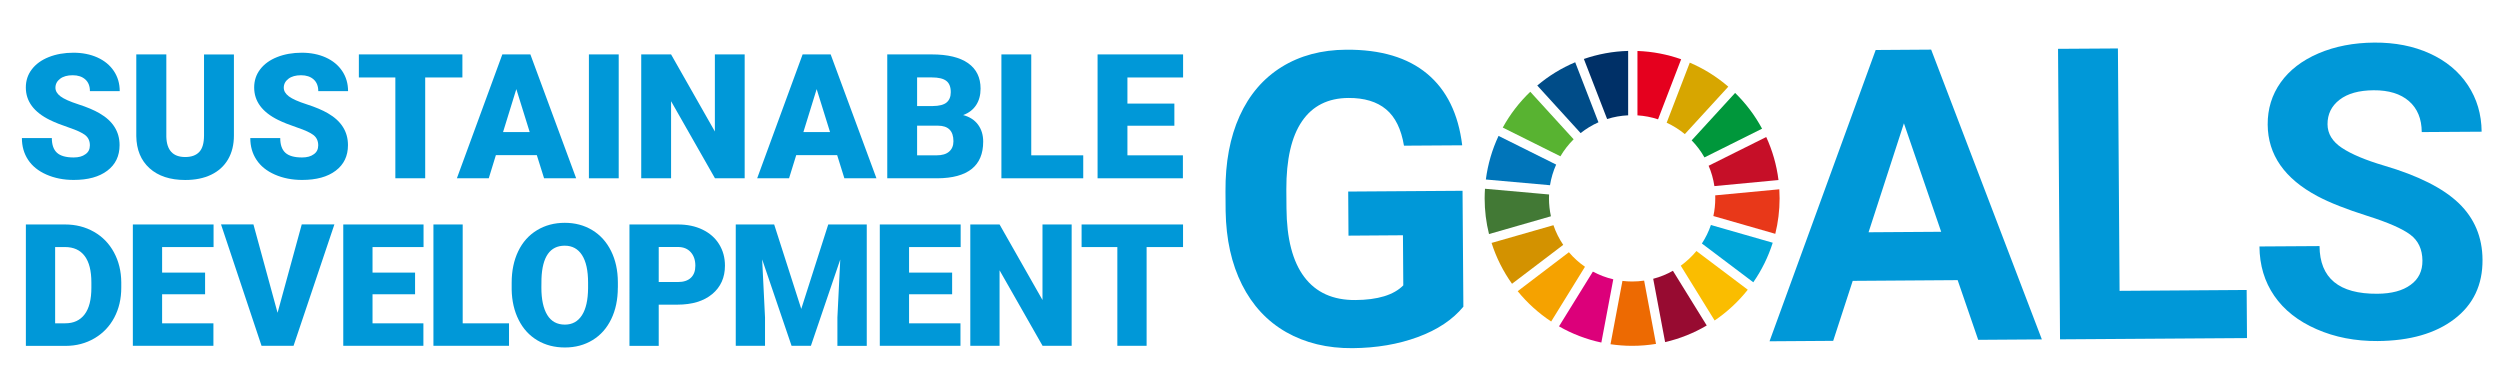 <?xml version="1.0" encoding="utf-8"?>
<!-- Generator: Adobe Illustrator 24.0.1, SVG Export Plug-In . SVG Version: 6.00 Build 0)  -->
<svg version="1.1" id="レイヤー_1" xmlns="http://www.w3.org/2000/svg" xmlns:xlink="http://www.w3.org/1999/xlink" x="0px"
	 y="0px" width="516px" height="80px" viewBox="0 0 516 80" style="enable-background:new 0 0 516 80;" xml:space="preserve">
<style type="text/css">
	.st0{fill:#0098D8;}
	.st1{fill:#58B331;}
	.st2{fill:#D7A600;}
	.st3{fill:#C60F28;}
	.st4{fill:#00973B;}
	.st5{fill:#427935;}
	.st6{fill:#FABD00;}
	.st7{fill:#E83819;}
	.st8{fill:#F5A200;}
	.st9{fill:#0075BA;}
	.st10{fill:#970B31;}
	.st11{fill:#00A6D9;}
	.st12{fill:#ED6A02;}
	.st13{fill:#E5001E;}
	.st14{fill:#DC007A;}
	.st15{fill:#003067;}
	.st16{fill:#D39200;}
	.st17{fill:#004C88;}
</style>
<g>
	<g>
		<path class="st0" d="M302.04,63.3c-2.21,2.68-5.34,4.77-9.39,6.26c-4.05,1.5-8.55,2.26-13.49,2.3c-5.19,0.04-9.75-1.07-13.68-3.3
			c-3.93-2.24-6.97-5.51-9.13-9.8c-2.16-4.3-3.28-9.35-3.38-15.17l-0.03-4.08c-0.04-5.98,0.93-11.17,2.92-15.57
			c1.99-4.39,4.88-7.76,8.66-10.11c3.79-2.35,8.23-3.54,13.34-3.57c7.11-0.05,12.68,1.61,16.71,4.97c4.03,3.36,6.44,8.28,7.23,14.76
			l-12.02,0.08c-0.57-3.43-1.8-5.93-3.7-7.51c-1.89-1.58-4.49-2.36-7.78-2.34c-4.2,0.03-7.39,1.63-9.56,4.8
			c-2.18,3.17-3.26,7.88-3.24,14.11l0.03,3.83c0.04,6.29,1.27,11.03,3.68,14.22c2.41,3.2,5.92,4.78,10.53,4.75
			c4.64-0.03,7.94-1.04,9.9-3.03l-0.07-10.34l-11.24,0.08l-0.06-9.1l23.6-0.16L302.04,63.3z"/>
		<path class="st0" d="M404.06,57.82l-21.66,0.15l-4.03,12.38l-13.14,0.09l21.91-60.12l11.45-0.08l22.85,59.81l-13.14,0.09
			L404.06,57.82z M385.67,47.94l14.99-0.1l-7.69-22.39L385.67,47.94z"/>
		<path class="st0" d="M437.48,60.03l26.23-0.18l0.07,9.93l-38.59,0.26l-0.41-59.96l12.36-0.08L437.48,60.03z"/>
		<path class="st0" d="M499.99,53.79c-0.02-2.33-0.85-4.12-2.51-5.36c-1.66-1.24-4.63-2.54-8.92-3.89c-4.29-1.36-7.69-2.7-10.2-4.03
			c-6.83-3.63-10.27-8.56-10.31-14.8c-0.02-3.24,0.87-6.14,2.68-8.69c1.81-2.55,4.42-4.55,7.82-6.01c3.41-1.45,7.24-2.19,11.5-2.22
			c4.28-0.03,8.1,0.72,11.46,2.25c3.36,1.53,5.98,3.7,7.85,6.52c1.87,2.82,2.82,6.02,2.85,9.62l-12.36,0.08
			c-0.02-2.75-0.9-4.87-2.64-6.39c-1.74-1.51-4.17-2.26-7.3-2.24c-3.02,0.02-5.36,0.67-7.03,1.96c-1.67,1.29-2.49,2.98-2.48,5.06
			c0.01,1.95,1.01,3.58,2.98,4.88c1.97,1.3,4.87,2.52,8.69,3.65c7.04,2.07,12.18,4.65,15.42,7.76c3.23,3.11,4.87,7,4.9,11.66
			c0.04,5.19-1.9,9.27-5.81,12.25c-3.91,2.98-9.18,4.49-15.83,4.54c-4.61,0.03-8.82-0.78-12.62-2.45c-3.8-1.66-6.71-3.96-8.72-6.88
			c-2.01-2.92-3.03-6.32-3.06-10.19l12.4-0.08c0.05,6.62,4.02,9.9,11.93,9.84c2.94-0.02,5.23-0.63,6.87-1.84
			C499.2,57.61,500.01,55.93,499.99,53.79z"/>
	</g>
	<g id="XMLID_1_">
		<path id="XMLID_18_" class="st1" d="M322.07,32.26c0.76-1.29,1.68-2.47,2.73-3.51l-8.95-9.81c-2.25,2.15-4.17,4.64-5.68,7.39
			L322.07,32.26z"/>
		<path id="XMLID_17_" class="st2" d="M344,25.33c1.35,0.62,2.61,1.41,3.75,2.35l8.97-9.79c-2.36-2.04-5.04-3.72-7.95-4.96
			L344,25.33z"/>
		<path id="XMLID_16_" class="st3" d="M364.55,28.28l-11.89,5.93c0.57,1.32,0.97,2.73,1.19,4.2l13.23-1.25
			C366.69,34.03,365.82,31.04,364.55,28.28"/>
		<path id="XMLID_15_" class="st4" d="M351.8,32.49l11.89-5.93c-1.47-2.74-3.35-5.22-5.56-7.38l-8.97,9.79
			C350.19,30.03,351.08,31.2,351.8,32.49"/>
		<path id="XMLID_14_" class="st5" d="M319.71,40.94c0-0.27,0.01-0.54,0.02-0.8l-13.23-1.18c-0.04,0.66-0.07,1.32-0.07,1.99
			c0,2.54,0.31,5,0.9,7.36l12.78-3.67C319.85,43.44,319.71,42.2,319.71,40.94"/>
		<path id="XMLID_13_" class="st6" d="M350.14,51.81c-0.94,1.14-2.03,2.16-3.23,3.03l6.99,11.31c2.59-1.76,4.9-3.9,6.84-6.35
			L350.14,51.81z"/>
		<path id="XMLID_12_" class="st7" d="M354.03,40.94c0,1.25-0.13,2.47-0.39,3.65l12.78,3.67c0.58-2.35,0.89-4.8,0.89-7.32
			c0-0.63-0.02-1.25-0.06-1.87l-13.23,1.25C354.03,40.52,354.03,40.73,354.03,40.94"/>
		<path id="XMLID_11_" class="st8" d="M323.82,52.06l-10.57,8.04c1.97,2.42,4.3,4.53,6.91,6.26l6.98-11.3
			C325.9,54.21,324.79,53.2,323.82,52.06"/>
		<path id="XMLID_10_" class="st9" d="M319.92,38.23c0.24-1.49,0.67-2.92,1.27-4.26l-11.89-5.92c-1.31,2.79-2.21,5.82-2.62,9
			L319.92,38.23z"/>
		<path id="XMLID_9_" class="st10" d="M352.27,67.18l-6.98-11.29c-1.27,0.72-2.63,1.28-4.07,1.65l2.46,13.07
			C346.75,69.9,349.64,68.73,352.27,67.18"/>
		<path id="XMLID_8_" class="st11" d="M353.13,46.44c-0.46,1.36-1.09,2.64-1.86,3.82l10.61,8c1.72-2.48,3.08-5.22,4.01-8.16
			L353.13,46.44z"/>
		<path id="XMLID_7_" class="st12" d="M339.35,57.92c-0.81,0.12-1.63,0.18-2.48,0.18c-0.68,0-1.34-0.04-2-0.12l-2.46,13.07
			c1.46,0.21,2.94,0.33,4.46,0.33c1.68,0,3.33-0.14,4.93-0.4L339.35,57.92z"/>
		<path id="XMLID_6_" class="st13" d="M337.97,23.81c1.47,0.09,2.9,0.37,4.25,0.82l4.77-12.4c-2.84-1-5.87-1.6-9.02-1.71V23.81z"/>
		<path id="XMLID_5_" class="st14" d="M332.98,57.65c-1.49-0.35-2.9-0.89-4.21-1.59l-6.99,11.3c2.69,1.54,5.63,2.68,8.74,3.34
			L332.98,57.65z"/>
		<path id="XMLID_4_" class="st15" d="M331.71,24.57c1.38-0.44,2.83-0.7,4.34-0.77V10.51c-3.19,0.08-6.26,0.67-9.14,1.66
			L331.71,24.57z"/>
		<path id="XMLID_3_" class="st16" d="M322.65,50.54c-0.84-1.25-1.53-2.61-2.02-4.06l-12.77,3.66c0.97,3.05,2.4,5.88,4.22,8.43
			L322.65,50.54z"/>
		<path id="XMLID_2_" class="st17" d="M326.24,27.47c1.12-0.89,2.36-1.64,3.68-2.23l-4.8-12.39c-2.86,1.2-5.49,2.83-7.83,4.8
			L326.24,27.47z"/>
	</g>
	<path class="st0" d="M18.55,30c0-0.9-0.32-1.6-0.96-2.11c-0.64-0.5-1.76-1.02-3.36-1.56c-1.6-0.54-2.91-1.06-3.93-1.56
		c-3.31-1.63-4.97-3.86-4.97-6.71c0-1.42,0.41-2.67,1.24-3.75c0.82-1.08,1.99-1.93,3.5-2.53c1.51-0.6,3.21-0.9,5.09-0.9
		c1.84,0,3.49,0.33,4.94,0.98c1.46,0.66,2.59,1.59,3.4,2.8c0.81,1.21,1.21,2.6,1.21,4.15h-6.15c0-1.04-0.32-1.85-0.96-2.42
		c-0.64-0.57-1.5-0.86-2.59-0.86c-1.1,0-1.97,0.24-2.61,0.73c-0.64,0.49-0.96,1.1-0.96,1.85c0,0.66,0.35,1.25,1.05,1.78
		c0.7,0.53,1.94,1.08,3.7,1.65c1.77,0.57,3.22,1.18,4.35,1.84c2.76,1.59,4.14,3.79,4.14,6.58c0,2.24-0.84,3.99-2.53,5.27
		c-1.69,1.28-4,1.91-6.94,1.91c-2.07,0-3.95-0.37-5.63-1.11c-1.68-0.74-2.94-1.76-3.79-3.06c-0.85-1.29-1.27-2.78-1.27-4.47h6.18
		c0,1.37,0.35,2.38,1.06,3.03c0.71,0.65,1.86,0.97,3.45,0.97c1.02,0,1.82-0.22,2.41-0.66C18.25,31.42,18.55,30.8,18.55,30z"/>
	<path class="st0" d="M48.28,11.23v16.73c0,1.9-0.4,3.54-1.21,4.93c-0.81,1.39-1.97,2.44-3.48,3.17c-1.51,0.73-3.3,1.09-5.36,1.09
		c-3.11,0-5.57-0.81-7.36-2.42c-1.79-1.62-2.7-3.83-2.74-6.64V11.23h6.2v16.98c0.07,2.8,1.37,4.2,3.9,4.2c1.28,0,2.24-0.35,2.9-1.05
		c0.66-0.7,0.98-1.84,0.98-3.42v-16.7H48.28z"/>
	<path class="st0" d="M65.68,30c0-0.9-0.32-1.6-0.96-2.11c-0.64-0.5-1.76-1.02-3.36-1.56c-1.6-0.54-2.91-1.06-3.93-1.56
		c-3.31-1.63-4.97-3.86-4.97-6.71c0-1.42,0.41-2.67,1.24-3.75c0.82-1.08,1.99-1.93,3.5-2.53c1.51-0.6,3.21-0.9,5.09-0.9
		c1.84,0,3.49,0.33,4.94,0.98c1.46,0.66,2.59,1.59,3.4,2.8c0.81,1.21,1.21,2.6,1.21,4.15h-6.15c0-1.04-0.32-1.85-0.96-2.42
		c-0.64-0.57-1.5-0.86-2.59-0.86c-1.1,0-1.97,0.24-2.61,0.73c-0.64,0.49-0.96,1.1-0.96,1.85c0,0.66,0.35,1.25,1.05,1.78
		c0.7,0.53,1.94,1.08,3.71,1.65c1.77,0.57,3.22,1.18,4.35,1.84c2.76,1.59,4.14,3.79,4.14,6.58c0,2.24-0.84,3.99-2.53,5.27
		c-1.69,1.28-4,1.91-6.94,1.91c-2.07,0-3.95-0.37-5.63-1.11c-1.68-0.74-2.94-1.76-3.79-3.06c-0.85-1.29-1.27-2.78-1.27-4.47h6.18
		c0,1.37,0.35,2.38,1.06,3.03c0.71,0.65,1.86,0.97,3.45,0.97c1.02,0,1.82-0.22,2.41-0.66C65.38,31.42,65.68,30.8,65.68,30z"/>
	<path class="st0" d="M95.43,15.99h-7.67V36.8h-6.16V15.99h-7.53v-4.76h21.37V15.99z"/>
	<path class="st0" d="M110.8,32.02h-8.45l-1.47,4.78H94.3l9.38-25.57h5.79l9.45,25.57h-6.62L110.8,32.02z M103.83,27.26h5.5
		l-2.76-8.87L103.83,27.26z"/>
	<path class="st0" d="M127.7,36.8h-6.15V11.23h6.15V36.8z"/>
	<path class="st0" d="M153.7,36.8h-6.13l-9.06-15.91V36.8h-6.16V11.23h6.16l9.04,15.91V11.23h6.15V36.8z"/>
	<path class="st0" d="M172.79,32.02h-8.45l-1.48,4.78h-6.58l9.38-25.57h5.79l9.45,25.57h-6.62L172.79,32.02z M165.82,27.26h5.5
		l-2.76-8.87L165.82,27.26z"/>
	<path class="st0" d="M183.13,36.8V11.23h9.18c3.29,0,5.79,0.6,7.51,1.81c1.71,1.21,2.57,2.96,2.57,5.25c0,1.32-0.3,2.45-0.91,3.39
		c-0.61,0.94-1.5,1.63-2.69,2.07c1.33,0.35,2.36,1.01,3.07,1.97c0.71,0.96,1.07,2.13,1.07,3.51c0,2.51-0.79,4.39-2.38,5.65
		c-1.59,1.26-3.94,1.9-7.05,1.92H183.13z M189.29,21.89h3.21c1.35-0.01,2.31-0.26,2.88-0.74c0.57-0.48,0.86-1.19,0.86-2.13
		c0-1.08-0.31-1.86-0.93-2.33c-0.62-0.48-1.62-0.71-3-0.71h-3.02V21.89z M189.29,25.93v6.13h4.04c1.11,0,1.97-0.25,2.56-0.76
		c0.6-0.51,0.9-1.23,0.9-2.15c0-2.13-1.06-3.2-3.18-3.21H189.29z"/>
	<path class="st0" d="M212.85,32.06h10.73v4.74h-16.89V11.23h6.16V32.06z"/>
	<path class="st0" d="M242.39,25.95h-9.69v6.11h11.45v4.74h-17.61V11.23h17.65v4.76H232.7v5.39h9.69V25.95z"/>
	<path class="st0" d="M5.34,71.38V46.33h8.07c2.21,0,4.2,0.5,5.97,1.51c1.77,1,3.15,2.42,4.14,4.25c0.99,1.83,1.49,3.88,1.51,6.15
		v1.15c0,2.29-0.48,4.35-1.45,6.17c-0.97,1.82-2.33,3.24-4.09,4.27c-1.76,1.03-3.73,1.55-5.89,1.56H5.34z M11.38,50.99v15.74h2.1
		c1.73,0,3.06-0.62,3.99-1.85c0.93-1.23,1.39-3.06,1.39-5.5V58.3c0-2.42-0.46-4.24-1.39-5.47c-0.93-1.23-2.28-1.84-4.06-1.84H11.38z
		"/>
	<path class="st0" d="M42.33,60.74h-8.87v5.99h10.59v4.65H27.42V46.33h16.66v4.66H33.46v5.28h8.87V60.74z"/>
	<path class="st0" d="M57.29,64.56l4.99-18.24h6.74l-8.43,25.05h-6.61l-8.36-25.05h6.69L57.29,64.56z"/>
	<path class="st0" d="M85.67,60.74h-8.78v5.99h10.5v4.65H70.85V46.33h16.57v4.66H76.89v5.28h8.78V60.74z"/>
	<path class="st0" d="M95.5,66.73h9.56v4.65h-15.6V46.33h6.04V66.73z"/>
	<path class="st0" d="M127.52,59.37c0,2.44-0.45,4.61-1.36,6.49c-0.91,1.88-2.19,3.33-3.86,4.34c-1.67,1.02-3.57,1.52-5.7,1.52
		c-2.13,0-4.03-0.49-5.68-1.47c-1.65-0.98-2.94-2.38-3.86-4.21c-0.92-1.82-1.41-3.92-1.45-6.28v-1.41c0-2.45,0.45-4.62,1.35-6.49
		c0.9-1.88,2.19-3.32,3.87-4.34c1.68-1.02,3.59-1.53,5.74-1.53c2.12,0,4.01,0.5,5.68,1.51c1.66,1.01,2.96,2.45,3.88,4.31
		c0.92,1.86,1.39,4,1.4,6.41V59.37z M121.38,58.32c0-2.49-0.42-4.38-1.25-5.67c-0.83-1.29-2.02-1.94-3.57-1.94
		c-3.03,0-4.63,2.27-4.8,6.81l-0.02,1.84c0,2.45,0.41,4.34,1.22,5.66c0.81,1.32,2.02,1.98,3.63,1.98c1.53,0,2.7-0.65,3.53-1.94
		c0.83-1.3,1.24-3.16,1.26-5.59V58.32z"/>
	<path class="st0" d="M135.96,62.88v8.5h-6.04V46.33h10c1.92,0,3.61,0.35,5.08,1.06c1.47,0.71,2.62,1.71,3.42,3.01
		c0.81,1.3,1.21,2.78,1.21,4.43c0,2.44-0.87,4.4-2.62,5.86c-1.75,1.46-4.15,2.19-7.2,2.19H135.96z M135.96,58.21h3.96
		c1.17,0,2.06-0.29,2.68-0.88c0.61-0.58,0.92-1.41,0.92-2.48c0-1.17-0.32-2.1-0.95-2.8c-0.63-0.7-1.49-1.06-2.58-1.07h-4.03V58.21z"
		/>
	<path class="st0" d="M159.79,46.33l5.59,17.43l5.57-17.43h7.95v25.05h-6.06v-5.85l0.59-11.97l-6.06,17.82h-3.99l-6.07-17.84
		l0.59,11.99v5.85h-6.04V46.33H159.79z"/>
	<path class="st0" d="M196.52,60.74h-8.89v5.99h10.61v4.65h-16.65V46.33h16.69v4.66h-10.65v5.28h8.89V60.74z"/>
	<path class="st0" d="M221.19,71.38h-6l-8.88-15.59v15.59h-6.04V46.33h6.04l8.86,15.59V46.33h6.02V71.38z"/>
	<path class="st0" d="M244.18,50.99h-7.52v20.39h-6.04V50.99h-7.38v-4.66h20.94V50.99z"/>
</g>
</svg>
